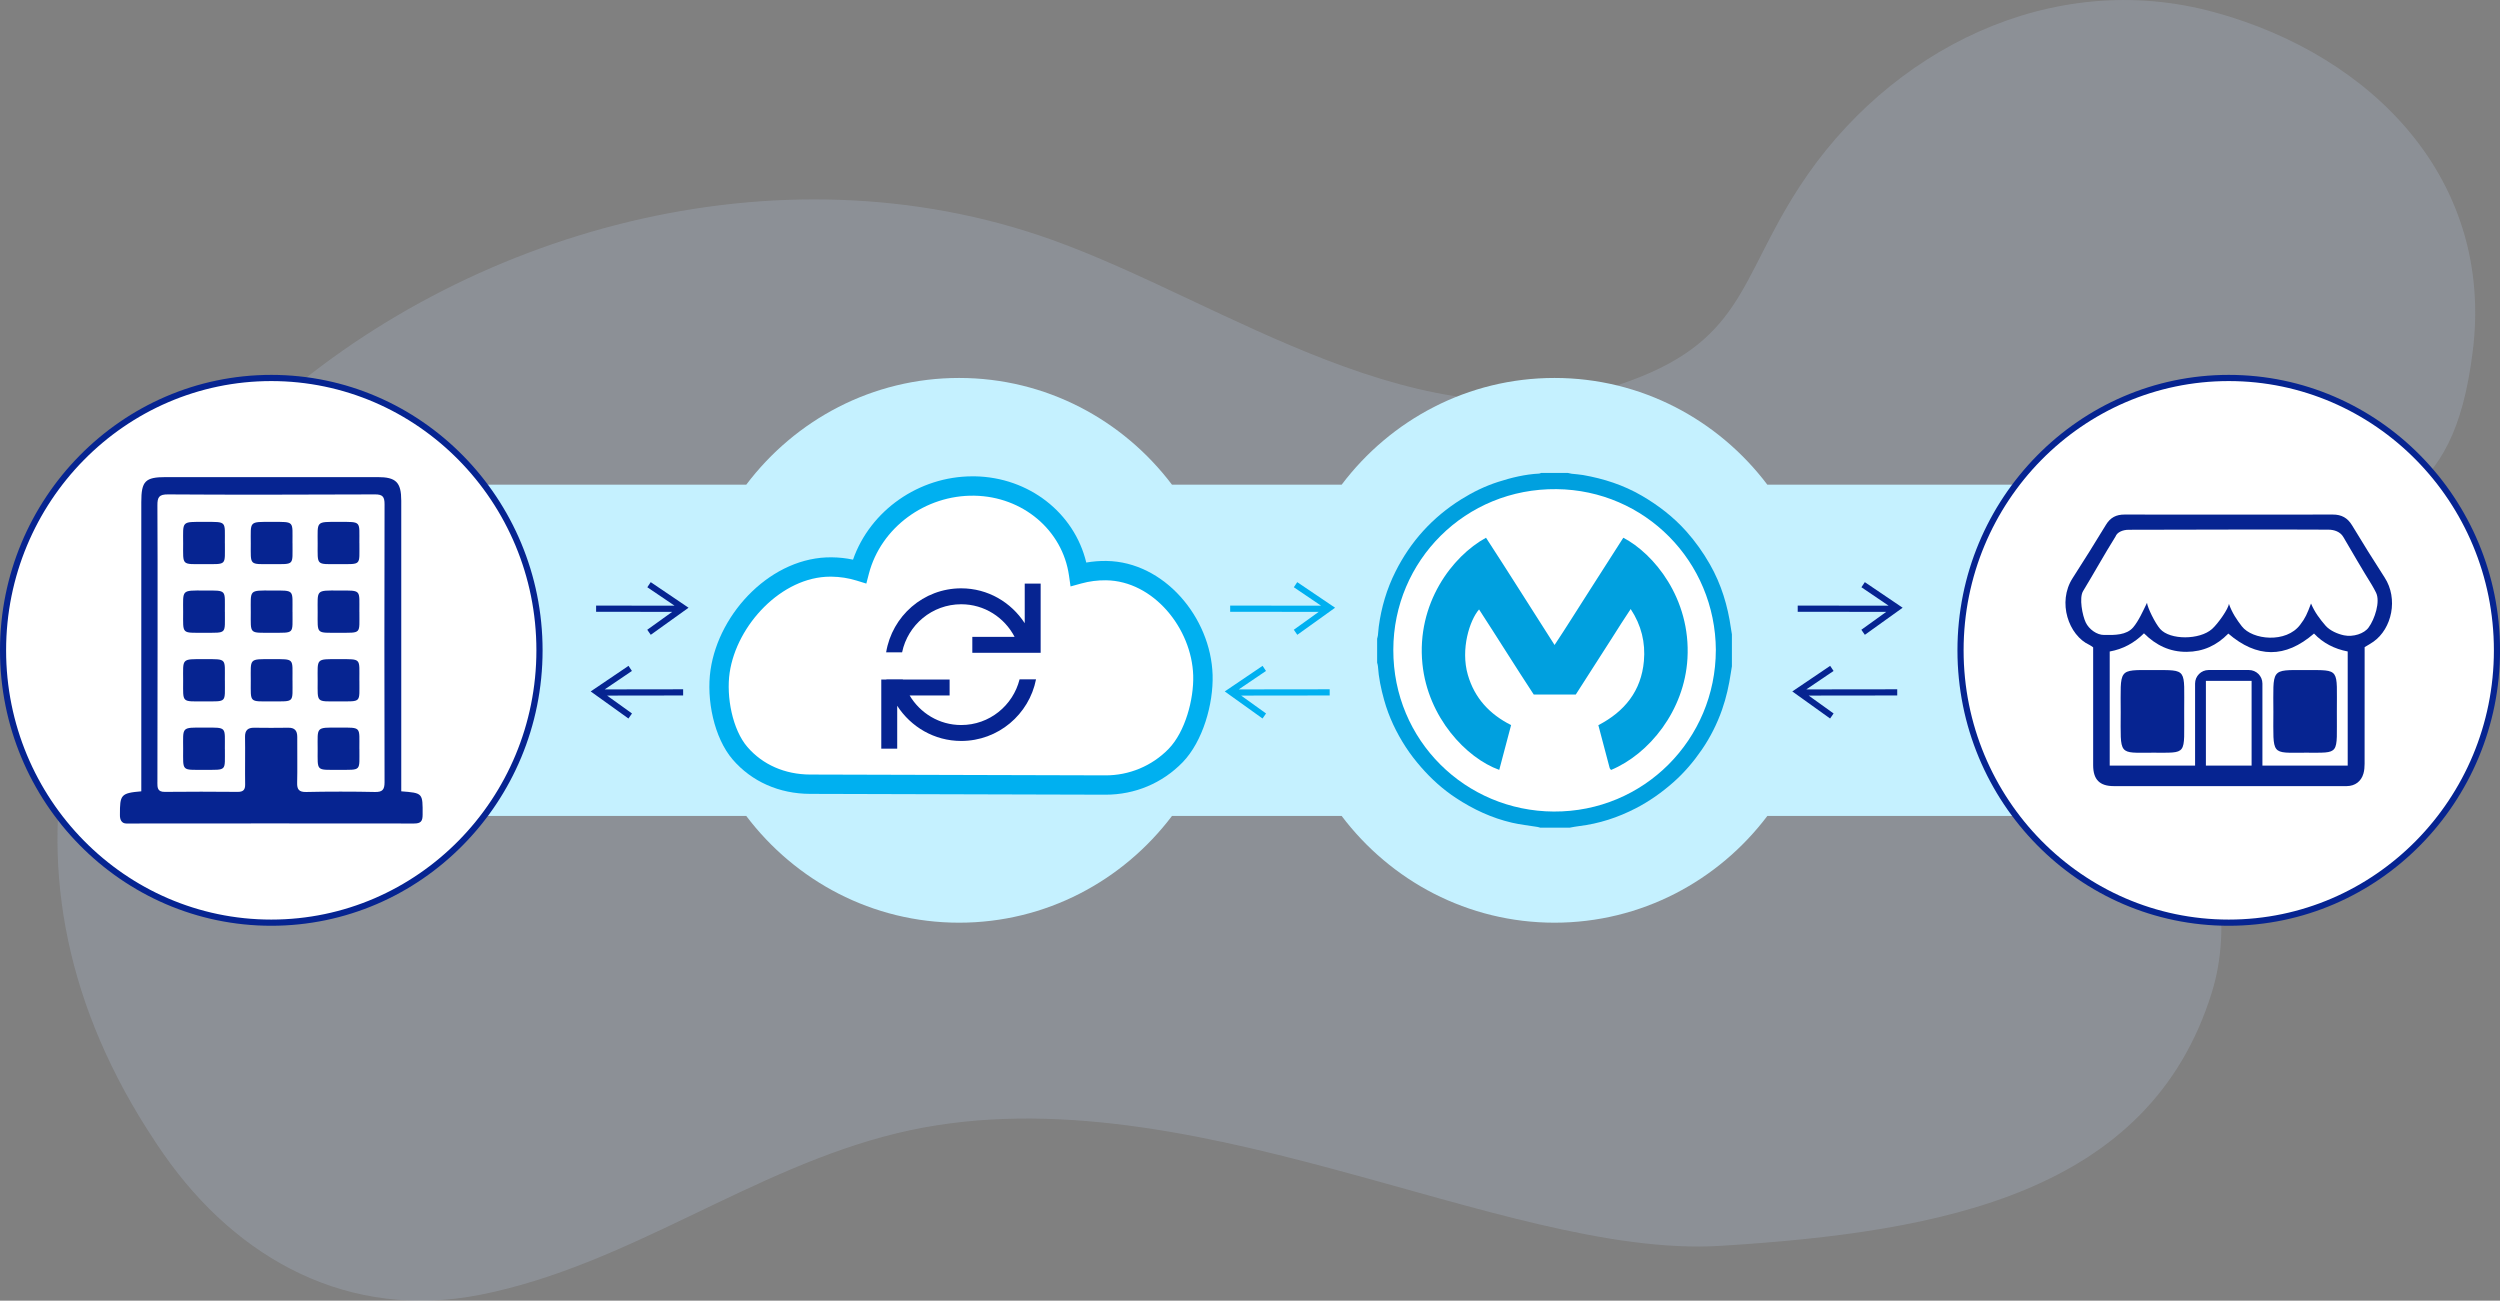 <?xml version="1.0" encoding="UTF-8"?><svg id="b" xmlns="http://www.w3.org/2000/svg" viewBox="0 0 675.01 351.18"><rect x="0" y="0" width="675.01" height="351.18" fill="#808080" stroke="none"/><defs><style>.e{fill:#c5f1ff;}.f{fill:#c2d5f2;opacity:.2;}.g{fill:#fff;}.h{fill:#00a0df;}.i{fill:#062491;}.j{fill:#00b0f0;}</style></defs><g id="c"><path id="d" class="f" d="M41.92,308.26C-55,162.99,135.19,11.4,284.14,64.79c46.77,16.76,99.98,56.79,152.98,39.09,33.71-11.26,32.08-27.82,48.76-53.48,23.91-36.79,67.88-59.15,111.94-47.12,43.1,11.76,75.56,45.51,69.84,91.5-5.44,43.74-24.35,38.54-55.93,67.69-36.13,33.36-2.95,68.17-14.53,105.49-16.83,54.25-72.71,64.71-132.64,68.42-59.3,3.67-145.92-48.92-222.36-30.41-39.36,9.53-72.54,35.69-112.43,43.6-35.52,7.05-65.7-9.47-85.55-37.91-.79-1.12-1.56-2.25-2.32-3.39Z"/><path class="e" d="M576.82,130.87h-99.63c-13.24-17.52-34.05-28.82-57.47-28.82s-44.24,11.3-57.47,28.82h-45.81c-13.24-17.52-34.05-28.82-57.48-28.82s-44.24,11.3-57.47,28.82h-84.03v89.44h84.03c13.24,17.52,34.05,28.82,57.47,28.82s44.24-11.3,57.48-28.82h45.81c13.24,17.52,34.05,28.82,57.47,28.82s44.24-11.3,57.47-28.82h99.63v-89.44Z"/><ellipse class="g" cx="73.25" cy="175.59" rx="72.42" ry="73.54"/><path class="i" d="M73.25,249.96C32.86,249.96,0,216.6,0,175.59s32.86-74.37,73.25-74.37,73.25,33.36,73.25,74.37-32.86,74.37-73.25,74.37ZM73.25,102.89C33.77,102.89,1.65,135.5,1.65,175.59s32.12,72.7,71.59,72.7,71.59-32.61,71.59-72.7-32.12-72.7-71.59-72.7Z"/><ellipse class="g" cx="601.77" cy="175.59" rx="72.42" ry="73.54"/><path class="i" d="M601.77,249.96c-40.39,0-73.25-33.36-73.25-74.37s32.86-74.37,73.25-74.37,73.25,33.36,73.25,74.37-32.86,74.37-73.25,74.37ZM601.77,102.89c-39.48,0-71.59,32.61-71.59,72.7s32.12,72.7,71.59,72.7,71.59-32.61,71.59-72.7-32.12-72.7-71.59-72.7Z"/><polygon class="i" points="174.76 170.04 175.71 171.4 185.91 164.09 175.7 157.18 174.78 158.56 182.14 163.54 160.95 163.51 160.95 165.18 181.49 165.21 174.76 170.04"/><polygon class="i" points="170.62 181.16 169.7 179.78 159.49 186.69 169.68 194 170.64 192.64 163.91 187.81 184.45 187.78 184.45 186.11 163.27 186.14 170.62 181.16"/><polygon class="i" points="502.57 170.04 503.52 171.4 513.72 164.09 503.51 157.18 502.59 158.56 509.94 163.54 485.39 163.51 485.39 165.18 509.29 165.21 502.57 170.04"/><polygon class="i" points="495.07 181.16 494.15 179.78 483.93 186.69 494.13 194 495.08 192.64 488.35 187.81 512.26 187.78 512.26 186.11 487.71 186.14 495.07 181.16"/><polygon class="j" points="349.33 170.04 350.28 171.4 360.48 164.09 350.26 157.18 349.34 158.56 356.7 163.54 332.15 163.51 332.15 165.18 356.05 165.21 349.33 170.04"/><polygon class="j" points="341.82 181.16 340.9 179.78 330.69 186.69 340.89 194 341.84 192.64 335.11 187.81 359.02 187.78 359.02 186.11 334.47 186.14 341.82 181.16"/><path class="h" d="M416.12,127.69h7.19c.34.07.68.17,1.03.22,1.03.13,2.07.17,3.08.35,5.58.98,10.89,2.69,15.82,5.55,4.51,2.62,8.58,5.75,12.07,9.66,2.45,2.75,4.56,5.72,6.38,8.92,3.07,5.38,4.81,11.17,5.67,17.27.08.54.18,1.08.26,1.62v8.62c-.09.58-.19,1.16-.28,1.74-.51,3.4-1.24,6.74-2.38,9.98-1.34,3.82-3.15,7.42-5.43,10.75-2.23,3.25-4.77,6.26-7.76,8.89-3.1,2.73-6.44,5.09-10.1,6.98-4.82,2.49-9.91,4.16-15.32,4.81-.86.1-1.71.28-2.56.43h-7.9c-.26-.07-.52-.17-.79-.21-2.28-.37-4.59-.61-6.83-1.13-5.46-1.26-10.47-3.6-15.14-6.67-3.52-2.32-6.63-5.12-9.39-8.28-1.49-1.71-2.9-3.51-4.14-5.41-2.58-3.96-4.61-8.2-5.88-12.78-.84-3-1.48-6.04-1.68-9.16-.02-.31-.14-.61-.21-.91v-6.47c.07-.3.17-.6.21-.91.09-.79.13-1.59.23-2.38.7-5.18,2.15-10.11,4.5-14.8,4.1-8.2,10.03-14.71,17.78-19.56,3.12-1.95,6.42-3.56,9.93-4.69,3.61-1.16,7.29-2.06,11.1-2.25.19,0,.37-.13.55-.19"/><path class="g" d="M463.29,175.57c-.12-24.03-19.17-43.24-43-43.5-24.62-.27-44.04,19.27-44.09,43.37-.06,24.56,19.54,43.55,43.3,43.68,24.4.14,43.75-19.55,43.78-43.56"/><path class="h" d="M401.23,145.19c3.12,4.74,6.14,9.57,9.21,14.35,3.08,4.79,6.13,9.61,9.3,14.61,3.26-4.91,6.27-9.77,9.36-14.58,3.07-4.79,6.13-9.6,9.2-14.38,8.22,4.29,18.25,16.38,17.32,32.6-.81,14.1-10.36,25.82-20.63,30.1-.12-.17-.32-.33-.38-.54-1.02-3.81-2.02-7.63-3.05-11.55,7.08-3.67,11.59-9.23,12.3-17.32.44-4.96-.66-9.63-3.57-14.04-1.81,2.67-3.39,5.24-5.01,7.77-1.64,2.55-3.28,5.1-4.91,7.66-1.63,2.55-3.26,5.09-4.9,7.65h-11.36c-4.96-7.56-9.78-15.31-14.76-22.97-2.52,2.88-5.04,10.69-3.03,17.66,1.82,6.3,5.88,10.64,11.68,13.57-1.09,4.1-2.14,8.09-3.2,12.09-8.87-3.17-19.27-14.14-20.74-28.61-1.65-16.29,8.04-29.09,17.17-34.07"/><path class="i" d="M108.34,213.66c5.86.46,5.8.46,5.77,6.29,0,1.74-.44,2.41-2.33,2.4-25.89-.06-51.78,0-77.66,0-1.23,0-1.79-.96-1.74-2.4,0-5.33.19-5.81,5.77-6.29,0-1.23,0-53.1,0-78.09,0-5.68,1.05-6.75,6.66-6.75,19.05,0,38.1,0,57.15,0,4.96,0,6.38,1.38,6.38,6.39.01,25.07,0,77.3,0,78.45Z"/><path class="g" d="M42.49,211.27c0,1.41.02,2.56,1.99,2.54,5.7-.08,14.01-.05,19.71,0,1.48.01,2.03-.56,2-2.02-.06-3.34.04-9.46-.03-12.8-.04-1.79.74-2.52,2.47-2.5,2.12.03,7.02.06,9.14,0,1.79-.05,2.5.78,2.49,2.5-.03,3.17.07,9.14-.03,12.31-.06,1.86.5,2.59,2.49,2.54,5.29-.13,13.2-.13,18.49,0,2.04.05,2.62-.61,2.62-2.63-.06-23.68-.06-51.38,0-75.06,0-1.96-.46-2.67-2.56-2.66-15.95.06-39.93.13-55.88,0-2.44-.02-2.91.72-2.89,2.98.1,11.72.02,62.94,0,74.82Z"/><path class="i" d="M97.04,165.2c-.04,6.09.7,5.64-5.59,5.65-6.19,0-5.68.46-5.68-5.59,0-6.08-.6-5.83,5.75-5.82,6.21,0,5.48-.28,5.51,5.77Z"/><path class="i" d="M97.04,146.67c-.04,6.09.7,5.64-5.59,5.65-6.19,0-5.68.46-5.68-5.59,0-6.08-.6-5.83,5.75-5.82,6.21,0,5.48-.28,5.51,5.77Z"/><path class="i" d="M97.04,183.73c-.04,6.09.7,5.64-5.59,5.65-6.19,0-5.68.46-5.68-5.59,0-6.08-.6-5.83,5.75-5.82,6.21,0,5.48-.28,5.51,5.77Z"/><path class="i" d="M78.98,165.2c-.04,6.09.7,5.64-5.59,5.65-6.19,0-5.68.46-5.68-5.59,0-6.08-.6-5.83,5.75-5.82,6.21,0,5.48-.28,5.51,5.77Z"/><path class="i" d="M78.98,146.67c-.04,6.09.7,5.64-5.59,5.65-6.19,0-5.68.46-5.68-5.59,0-6.08-.6-5.83,5.75-5.82,6.21,0,5.48-.28,5.51,5.77Z"/><path class="i" d="M78.98,183.73c-.04,6.09.7,5.64-5.59,5.65-6.19,0-5.68.46-5.68-5.59,0-6.08-.6-5.83,5.75-5.82,6.21,0,5.48-.28,5.51,5.77Z"/><path class="i" d="M60.72,165.2c-.04,6.09.7,5.64-5.59,5.65-6.19,0-5.68.46-5.68-5.59,0-6.08-.6-5.83,5.75-5.82,6.21,0,5.48-.28,5.51,5.77Z"/><path class="i" d="M60.72,146.67c-.04,6.09.7,5.64-5.59,5.65-6.19,0-5.68.46-5.68-5.59,0-6.08-.6-5.83,5.75-5.82,6.21,0,5.48-.28,5.51,5.77Z"/><path class="i" d="M60.72,183.73c-.04,6.09.7,5.64-5.59,5.65-6.19,0-5.68.46-5.68-5.59,0-6.08-.6-5.83,5.75-5.82,6.21,0,5.48-.28,5.51,5.77Z"/><path class="i" d="M97.04,202.21c-.04,6.09.7,5.64-5.59,5.65-6.19,0-5.68.46-5.68-5.59,0-6.08-.6-5.83,5.75-5.82,6.21,0,5.48-.28,5.51,5.77Z"/><path class="i" d="M60.72,202.21c-.04,6.09.7,5.64-5.59,5.65-6.19,0-5.68.46-5.68-5.59,0-6.08-.6-5.83,5.75-5.82,6.21,0,5.48-.28,5.51,5.77Z"/><path class="i" d="M565.15,174.78c-.43-.29-.67-.5-.95-.63-5.68-2.57-8.76-11.56-4.59-18.04,3.07-4.77,6.07-9.58,9.01-14.42,1.19-1.97,2.79-2.77,5.04-2.76,18.74.03,37.48.03,56.22,0,2.35,0,3.96.89,5.18,2.9,2.87,4.74,5.79,9.46,8.8,14.1,3.72,5.73,1.97,13.79-3.01,17.32-.72.51-1.5.94-2.39,1.48v2.04c0,9.82,0,19.63-.01,29.45,0,.88-.07,1.79-.31,2.63-.61,2.15-2.29,3.38-4.51,3.4-2.61.02-5.23,0-7.84,0-18.36,0-36.71,0-55.07,0-3.8,0-5.56-1.77-5.56-5.64,0-9.88,0-19.76,0-29.64v-2.2h0Z"/><path class="g" d="M623.99,162.96c.99,2.36,2.39,4.2,3.91,5.96,1.17,1.35,3.24,2.25,4.99,2.62,2.45.51,5.48-.43,6.67-2.15,1.6-2.18,3.19-6.93,1.98-9.38-.29-.6-.85-1.62-1.2-2.19-2.4-3.85-5.34-8.91-7.63-12.83-.83-1.43-2.47-1.98-4.05-1.98-17.96-.11-35.93.03-53.89.03-1.74,0-3.17.73-3.56,1.8-3.18,5.1-5.76,9.8-8.77,14.76-1.11,1.83-.19,6.58.72,8.48.87,1.81,3,3.39,4.97,3.36,2.85.05,6.04.06,7.83-2.04,1.46-1.71,2.68-4.45,3.74-6.64.15,1.35,2.19,5.52,3.56,7.07,2.67,3.02,10.66,2.98,14,0,1.62-1.44,4.49-5.54,4.55-6.81.87,2.49,2.16,4.35,3.49,6.08,2.86,3.71,12,4.63,15.77-.43,1.38-1.78,1.89-2.98,2.91-5.71h0Z"/><path class="g" d="M624.8,171.05c-7.81,6.78-15.46,6.62-23.15.02-3.11,3.2-6.79,4.9-11.25,4.93-4.53.03-8.25-1.75-11.52-5-2.62,2.62-5.66,4.26-9.25,4.91v30.8h64.26v-30.81c-3.59-.69-6.66-2.27-9.1-4.85Z"/><path class="i" d="M595.6,183.83h12.34v26.43c1.09.7,1.2-.54,2.92-.47v-25.23c0-2.01-1.64-3.65-3.65-3.65h-10.88c-2.01,0-3.65,1.64-3.65,3.65v25.48c1.35-.12,1.42.42,2.92-.08v-26.12Z"/><path class="i" d="M630.96,192.19c-.06,11.91,1.07,11.02-8.5,11.04-9.42.02-8.65.89-8.64-10.93,0-11.89-.91-11.4,8.75-11.38,9.45.02,8.35-.55,8.39,11.27Z"/><path class="i" d="M589.74,192.19c-.06,11.91,1.07,11.02-8.5,11.04-9.42.02-8.65.89-8.64-10.93,0-11.89-.91-11.4,8.75-11.38,9.45.02,8.35-.55,8.39,11.27Z"/><path class="j" d="M298.51,214.57h-.08l-79.69-.22c-8.35-.02-15.76-3.31-20.89-9.25-5.05-5.86-7.18-16.22-6-24.24,2.31-15.72,16.72-30.6,32.75-30.38,1.94.02,3.85.23,5.72.63,4.63-13.25,17.75-22.5,32.28-22.5.2,0,.41,0,.61,0h0c14.64.26,26.86,9.88,30.09,23.28,1.79-.31,3.61-.46,5.43-.43,15.6.21,28.2,15.25,28.68,30.76.24,7.85-2.64,17.99-8.11,23.62-5.48,5.63-12.85,8.73-20.78,8.73Z"/><path class="g" d="M224.19,155.7c-13.14,0-25.29,13.06-27.18,25.92-.95,6.5.75,15.38,4.79,20.07,4.12,4.78,10.13,7.42,16.94,7.44l79.69.22c6.4.04,12.6-2.52,17.1-7.15,4.48-4.6,6.83-13.4,6.64-19.82-.39-12.71-10.73-25.53-23.53-25.7-2.26-.03-4.52.26-6.72.87l-2.87.79-.42-2.94c-1.74-12.26-12.48-21.33-25.53-21.56h0c-13.26-.23-25.27,8.63-28.5,21.08l-.69,2.65-2.62-.81c-2.17-.67-4.45-1.03-6.79-1.06-.11,0-.22,0-.33,0Z"/><path class="i" d="M276.68,157.58v10.69c-3.66-5.64-9.94-9.42-17.15-9.42-10.22,0-18.66,7.5-20.27,17.28h4.31c1.54-7.41,8.1-12.98,15.96-12.98,6.29,0,11.69,3.59,14.41,8.8h-11.41v4.3h18.45v-18.67h-4.3Z"/><path class="i" d="M259.53,195.76c-5.95,0-11.09-3.22-13.93-7.99h10.8v-4.3h-12.62s-.01-.03-.01-.04h-4.44s0,.03.01.04h-1.39v18.67h4.3v-11.58c3.67,5.69,10.02,9.5,17.28,9.5,10,0,18.34-7.17,20.2-16.63h-4.44c-1.78,7.07-8.13,12.33-15.76,12.33Z"/></g></svg>